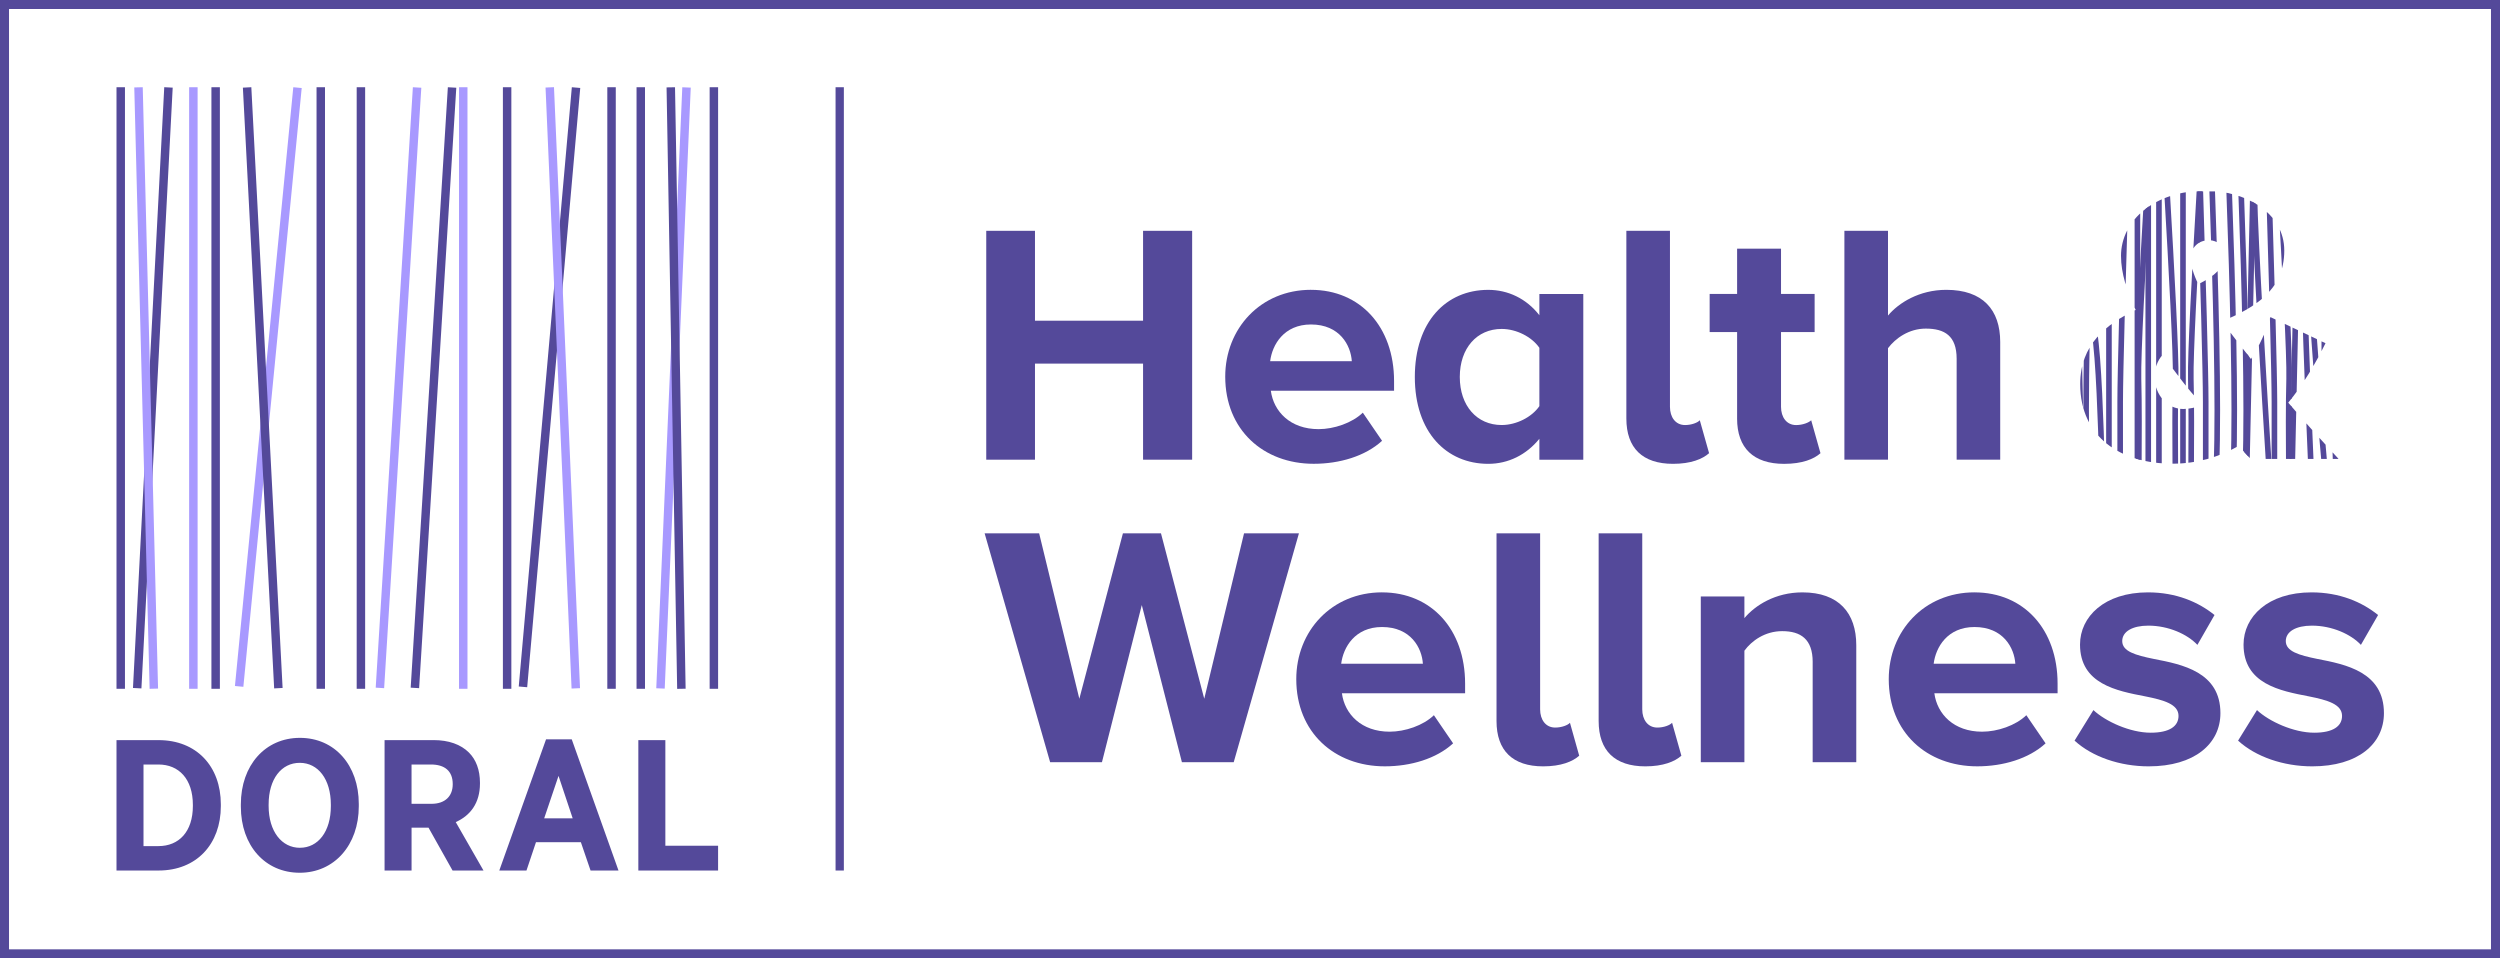 <svg xmlns="http://www.w3.org/2000/svg" xmlns:xlink="http://www.w3.org/1999/xlink" id="Layer_1" data-name="Layer 1" viewBox="0 0 1200 460"><defs><style>      .cls-1 {        fill: none;      }      .cls-2 {        fill: #54499a;      }      .cls-3 {        clip-path: url(#clippath);      }      .cls-4 {        fill: #a899ff;      }    </style><clipPath id="clippath"><path id="SVGID" class="cls-1" d="M1034.26,180.91c0-4.37,1.33-7.79,3.81-10.65,3.04,4.37,6.28,8.56,9.32,12.56,2.28,3.05,5.7,7.04,9.7,11.6-3.05,1.14-6.09,1.9-9.13,1.9-7.42,0-13.7-6.46-13.7-15.41M1051.57,123.85c0-4.94,3.61-8.55,8.75-8.55,4.18,0,7.42,3.04,7.42,7.03,0,6.28-5.14,10.46-12.56,14.07-2.28-4.56-3.61-8.94-3.61-12.55M1018.09,122.9c0,8.18,2.86,17.12,7.04,25.87-14.27,6.85-26.63,16.74-26.63,35.57,0,25.68,19.59,38.23,44.32,38.23,11.79,0,22.44-3.23,31.77-8.56,2.09,2.47,4.18,4.57,5.7,6.28h42.23c-8.56-9.32-16.55-18.07-24.16-27.01,7.04-8.56,12.93-18.45,17.88-28.53l-26.44-12.55c-2.09,6.85-5.32,13.88-9.32,20.16l-6.85-8.75c-2.09-2.85-4.57-5.9-7.04-9.32,15.02-6.46,29.86-14.45,29.86-34.04,0-18.07-18.45-28.72-37.85-28.72-24.16,0-40.52,14.08-40.52,31.38"></path></clipPath></defs><g class="cls-3"><g><polygon class="cls-2" points="1000.49 223.64 997.58 91.86 994.88 91.86 997.8 223.64 1000.49 223.64"></polygon><path class="cls-2" d="M1003.11,223.64c-1.21-29.71.39-87.16,2.03-131.78h-2.69c-1.63,44.55-3.22,101.87-2.03,131.78h2.69Z"></path><rect class="cls-2" x="985.28" y="91.86" width="2.69" height="131.78"></rect><path class="cls-2" d="M1007.6,223.64h2.7c-.5-18.94-1.64-52.65-3.61-63.98-1.3-7.52.6-38.21,2.91-67.8h-2.71c-2.3,29.69-4.19,60.48-2.83,68.31,1.91,10.98,3.05,44.56,3.55,63.47"></path><path class="cls-2" d="M1019.03,223.64v-30.74c0-14.04,1.36-61.11,2.59-101.04h-2.69c-1.23,39.93-2.59,86.99-2.59,101.04v30.74h2.69Z"></path><path class="cls-2" d="M980.45,223.64c1.96-31.19,6.61-107.06,7-131.78h-2.69c-.4,24.53-5.07,100.86-7.01,131.78h2.7Z"></path><rect class="cls-2" x="1024.61" y="91.86" width="2.69" height="131.78"></rect><path class="cls-2" d="M1025.29,223.64h2.69c.1-12.41.16-30.04-.16-41.91-.29-10.66,1.98-52.89,4.15-89.87h-2.71c-2.17,36.96-4.43,79.07-4.13,89.95.32,11.84.26,29.44.16,41.83"></path><polygon class="cls-2" points="1079.82 223.64 1082.74 91.86 1080.05 91.86 1077.14 223.64 1079.82 223.64"></polygon><path class="cls-2" d="M1070.69,223.64h2.69c1.2-29.91-.39-87.23-2.03-131.78h-2.69c1.64,44.62,3.24,102.07,2.03,131.78"></path><rect class="cls-2" x="1034.95" y="91.86" width="2.69" height="131.78"></rect><path class="cls-2" d="M1057.4,223.64h2.69v-30.74c0-14.06-1.36-61.11-2.59-101.04h-2.69c1.23,39.93,2.59,87.01,2.59,101.04v30.74Z"></path><path class="cls-2" d="M1090.43,223.64c-1.94-30.92-6.61-107.25-7.01-131.78h-2.69c.39,24.72,5.04,100.59,7,131.78h2.7Z"></path><rect class="cls-2" x="1046.49" y="91.86" width="2.69" height="131.78"></rect><path class="cls-2" d="M1042.96,181.73c-.32,11.87-.26,29.5-.16,41.91h2.69c-.1-12.39-.16-29.99.16-41.83.3-10.88-1.96-52.99-4.13-89.95h-2.71c2.17,36.98,4.44,79.21,4.15,89.87"></path><path class="cls-2" d="M1161.3,223.64c.97-29.82,3.13-97.61,3.85-131.78h-2.69c-.72,34.18-2.88,102.03-3.85,131.78h2.69Z"></path><rect class="cls-2" x="1151.8" y="91.86" width="2.69" height="131.78"></rect><path class="cls-2" d="M1146.97,223.64c1.97-31.26,6.62-107.14,6.99-131.78h-2.69c-.39,24.45-5.06,100.8-7.01,131.78h2.7Z"></path><polygon class="cls-2" points="1101.61 223.64 1104.53 91.86 1101.84 91.86 1098.92 223.64 1101.61 223.64"></polygon><path class="cls-2" d="M1110.61,223.64c-1.18-26.74-3.57-85.17-4.2-131.78h-2.69c.63,46.64,3.01,104.96,4.19,131.78h2.69Z"></path><rect class="cls-2" x="1141.46" y="91.86" width="2.69" height="131.78"></rect><path class="cls-2" d="M1117.16,223.64c-2.83-31.19-8.99-102.81-6.9-114.88.64-3.68,1.19-9.76,1.66-16.9h-2.7c-.46,6.96-.99,12.87-1.6,16.4-2.17,12.52,3.96,83.88,6.83,115.38h2.71Z"></path><path class="cls-2" d="M1122.52,223.64c-.97-29.76-3.14-97.6-3.85-131.78h-2.69c.72,34.17,2.88,101.96,3.85,131.78h2.69Z"></path><path class="cls-2" d="M1097.44,181.79c-.32,11.85-.26,29.44-.16,41.85h2.69c-.1-12.39-.16-29.95.16-41.77.3-10.88-1.96-53.04-4.13-90.01h-2.71c2.17,37,4.44,79.27,4.15,89.93"></path><rect class="cls-2" x="1129.92" y="91.86" width="2.69" height="131.78"></rect><path class="cls-2" d="M1140.14,223.64c-1.95-30.98-6.62-107.33-7.01-131.78h-2.69c.38,24.64,5.03,100.52,6.99,131.78h2.7Z"></path><path class="cls-2" d="M1062.54,223.64h2.69c1.2-29.91-.39-87.23-2.03-131.78h-2.69c1.64,44.62,3.24,102.07,2.03,131.78"></path><rect class="cls-2" x="1114.32" y="157.71" width="8.86" height="18.69"></rect><path class="cls-2" d="M1090.38,223.64h2.69v-30.74c0-14.06-1.36-61.11-2.59-101.04h-2.69c1.23,39.93,2.59,87.01,2.59,101.04v30.74Z"></path><path class="cls-2" d="M1076.42,223.64h2.69c1.2-29.91-.39-87.23-2.03-131.78h-2.69c1.64,44.62,3.24,102.07,2.03,131.78"></path><rect class="cls-2" x="1010.95" y="91.86" width="2.69" height="131.78"></rect><path class="cls-2" d="M1052.94,181.73c.32,11.87.26,29.5.16,41.91h-2.69c.1-12.39.16-29.99-.16-41.83-.3-10.88,1.96-52.99,4.13-89.95h2.71c-2.17,36.98-4.44,79.21-4.15,89.87"></path><rect class="cls-2" x="1029.82" y="91.86" width="2.69" height="131.78"></rect></g></g><g><polygon class="cls-2" points="548.67 174.53 496.79 174.53 496.79 220.65 473.4 220.65 473.4 110.79 496.79 110.79 496.79 153.94 548.67 153.94 548.67 110.79 572.23 110.79 572.23 220.65 548.67 220.65 548.67 174.53"></polygon><path class="cls-2" d="M629.28,139.12c23.72,0,39.87,17.79,39.87,43.81v4.61h-59.15c1.33,10.04,9.39,18.45,22.91,18.45,7.41,0,16.13-2.96,21.24-7.91l9.24,13.51c-8.08,7.41-20.43,11.03-32.79,11.03-24.21,0-42.49-16.31-42.49-41.84,0-23.06,16.96-41.67,41.18-41.67M609.68,173.38h39.19c-.49-7.58-5.77-17.63-19.6-17.63-13.02,0-18.61,9.72-19.6,17.63"></path><path class="cls-2" d="M738.9,210.61c-6.26,7.74-14.98,12.03-24.53,12.03-20.09,0-35.25-15.15-35.25-41.68s14.98-41.83,35.25-41.83c9.37,0,18.27,4.11,24.53,12.19v-10.21h21.08v79.56h-21.08v-10.05ZM738.9,166.95c-3.63-5.27-11.04-9.06-18.11-9.06-11.87,0-20.09,9.22-20.09,23.06s8.22,23.06,20.09,23.06c7.07,0,14.49-3.79,18.11-9.06v-28Z"></path><path class="cls-2" d="M780.65,200.89v-90.1h20.93v84.5c0,4.93,2.64,8.73,7.25,8.73,3.13,0,6.09-1.16,7.07-2.3l4.46,15.81c-3.13,2.8-8.74,5.11-17.3,5.11-14.66,0-22.41-7.58-22.41-21.75"></path><path class="cls-2" d="M833.81,200.89v-41.5h-13.18v-18.29h13.18v-21.74h21.08v21.74h16.13v18.29h-16.13v35.91c0,4.93,2.64,8.73,7.25,8.73,3.11,0,6.08-1.16,7.23-2.3l4.46,15.81c-3.13,2.8-8.74,5.11-17.46,5.11-14.67,0-22.57-7.58-22.57-21.75"></path><path class="cls-2" d="M939.19,172.22c0-11.04-5.77-14.49-14.82-14.49-8.08,0-14.51,4.62-18.13,9.39v53.53h-20.93v-109.87h20.93v40.69c5.11-6.1,15-12.35,28-12.35,17.46,0,25.86,9.55,25.86,25.03v56.49h-20.91v-48.43Z"></path><polygon class="cls-2" points="548.06 290.43 528.93 365.87 504.07 365.87 472.62 256 498.79 256 518.08 335.4 539 256 557.27 256 578.04 335.4 597.14 256 623.49 256 592.18 365.87 567.32 365.87 548.06 290.43"></polygon><path class="cls-2" d="M663.38,284.34c23.72,0,39.87,17.79,39.87,43.81v4.61h-59.13c1.31,10.04,9.39,18.45,22.89,18.45,7.41,0,16.15-2.96,21.26-7.91l9.22,13.51c-8.06,7.41-20.43,11.03-32.77,11.03-24.21,0-42.51-16.31-42.51-41.84,0-23.06,16.96-41.67,41.18-41.67M643.78,318.6h39.21c-.49-7.58-5.77-17.63-19.62-17.63-13,0-18.61,9.72-19.6,17.63"></path><path class="cls-2" d="M718.33,346.1v-90.1h20.93v84.5c0,4.93,2.64,8.73,7.23,8.73,3.13,0,6.11-1.16,7.09-2.3l4.44,15.81c-3.13,2.8-8.72,5.11-17.3,5.11-14.65,0-22.39-7.58-22.39-21.75"></path><path class="cls-2" d="M767.35,346.1v-90.1h20.93v84.5c0,4.93,2.64,8.73,7.25,8.73,3.13,0,6.09-1.16,7.07-2.3l4.46,15.81c-3.13,2.8-8.74,5.11-17.3,5.11-14.66,0-22.41-7.58-22.41-21.75"></path><path class="cls-2" d="M870.09,317.78c0-11.04-5.77-14.83-14.65-14.83-8.24,0-14.66,4.62-18.13,9.39v53.53h-20.93v-79.56h20.93v10.39c5.11-6.1,14.82-12.36,27.84-12.36,17.46,0,25.86,9.88,25.86,25.37v56.16h-20.93v-48.09Z"></path><path class="cls-2" d="M947.77,284.34c23.72,0,39.87,17.79,39.87,43.81v4.61h-59.15c1.33,10.04,9.39,18.45,22.91,18.45,7.41,0,16.13-2.96,21.24-7.91l9.24,13.51c-8.08,7.41-20.43,11.03-32.79,11.03-24.21,0-42.49-16.31-42.49-41.84,0-23.06,16.96-41.67,41.18-41.67M928.17,318.6h39.19c-.49-7.58-5.77-17.63-19.6-17.63-13.02,0-18.61,9.72-19.6,17.63"></path><path class="cls-2" d="M1004.83,340.83c5.77,5.44,17.61,10.87,27.5,10.87,9.06,0,13.36-3.13,13.36-8.06,0-5.6-6.93-7.58-15.99-9.39-13.67-2.64-31.29-5.92-31.29-24.87,0-13.35,11.69-25.04,32.62-25.04,13.49,0,24.21,4.61,31.94,10.87l-8.22,14.33c-4.78-5.1-13.85-9.23-23.56-9.23-7.57,0-12.52,2.81-12.52,7.41,0,4.94,6.26,6.76,15.16,8.57,13.67,2.64,31.97,6.26,31.97,26.03,0,14.65-12.37,25.53-34.44,25.53-13.83,0-27.16-4.62-35.57-12.35l9.06-14.67Z"></path><path class="cls-2" d="M1083.34,340.83c5.75,5.44,17.61,10.87,27.5,10.87,9.06,0,13.34-3.13,13.34-8.06,0-5.6-6.91-7.58-15.97-9.39-13.67-2.64-31.31-5.92-31.31-24.87,0-13.35,11.71-25.04,32.62-25.04,13.51,0,24.21,4.61,31.96,10.87l-8.24,14.33c-4.78-5.1-13.83-9.23-23.54-9.23-7.59,0-12.52,2.81-12.52,7.41,0,4.94,6.26,6.76,15.16,8.57,13.65,2.64,31.95,6.26,31.95,26.03,0,14.65-12.35,25.53-34.42,25.53-13.83,0-27.18-4.62-35.59-12.35l9.08-14.67Z"></path></g><path class="cls-2" d="M1200,460H0V0h1200v460ZM4.33,455.67h1191.34V4.33H4.33v451.34Z"></path><rect class="cls-2" x="401.07" y="41.87" width="3.98" height="375.98"></rect><polygon class="cls-4" points="144.82 42.25 140.78 41.87 112.77 329.28 116.81 329.67 144.82 42.25"></polygon><rect class="cls-4" x="178.88" y="184.16" width="288.75" height="4.06" transform="translate(123.28 501.11) rotate(-87.52)"></rect><rect class="cls-2" x="340.63" y="41.87" width="4.06" height="288.75"></rect><rect class="cls-2" x="322.5" y="41.88" width="4.06" height="288.75" transform="translate(-3.24 5.76) rotate(-1.01)"></rect><rect class="cls-2" x="305.54" y="41.87" width="4.06" height="288.75"></rect><rect class="cls-2" x="291.51" y="41.87" width="4.06" height="288.75"></rect><polygon class="cls-2" points="278.52 42.22 274.48 41.87 249 329.52 253.05 329.87 278.52 42.22"></polygon><rect class="cls-4" x="268.09" y="41.82" width="4.06" height="288.75" transform="translate(-7.79 11.84) rotate(-2.48)"></rect><rect class="cls-2" x="241.39" y="41.87" width="4.06" height="288.75"></rect><rect class="cls-4" x="220.33" y="41.87" width="4.06" height="288.75"></rect><polygon class="cls-2" points="219.02 42.11 214.97 41.87 197.13 330.08 201.18 330.32 219.02 42.11"></polygon><polygon class="cls-4" points="202.23 42.11 198.18 41.87 180.34 330.08 184.39 330.32 202.23 42.11"></polygon><rect class="cls-2" x="171.21" y="41.87" width="4.06" height="288.75"></rect><rect class="cls-2" x="151.94" y="41.87" width="4.06" height="288.75"></rect><rect class="cls-2" x="124.09" y="41.77" width="4.06" height="288.75" transform="translate(-9.51 6.81) rotate(-2.98)"></rect><rect class="cls-2" x="101.48" y="41.87" width="4.06" height="288.75"></rect><rect class="cls-4" x="90.79" y="41.87" width="4.06" height="288.75"></rect><rect class="cls-2" x="-71.02" y="184.12" width="288.76" height="4.06" transform="translate(-116.35 249.73) rotate(-87.02)"></rect><rect class="cls-4" x="68.14" y="41.87" width="4.06" height="288.75" transform="translate(-4.73 1.85) rotate(-1.46)"></rect><rect class="cls-2" x="55.92" y="41.87" width="4.06" height="288.75"></rect><path class="cls-2" d="M306.41,417.85h38.27v-11.89h-25.31v-50.71h-12.97v62.6ZM261.2,392.81l6.89-20.39,6.8,20.39h-13.68ZM239.65,417.85h13.06l4.56-13.59h21.55l4.65,13.59h13.41l-22.44-62.96h-12.34l-22.44,62.96ZM197.54,385.83v-18.87h9.3c6.62,0,10.47,3.13,10.47,9.39v.09c0,5.63-3.58,9.39-10.19,9.39h-9.57ZM184.58,417.85h12.97v-20.57h8.14l11.54,20.57h14.85l-13.33-23.25c6.89-3.04,11.63-9.03,11.63-18.51v-.36c0-6.17-1.88-11.09-5.28-14.49-3.93-3.93-9.74-5.99-16.99-5.99h-23.52v62.6ZM143.96,406.94c-8.67,0-15.02-7.78-15.02-20.12v-.63c0-12.34,6.17-20.03,14.94-20.03s14.93,7.78,14.93,20.12v.62c0,12.34-6.17,20.03-14.84,20.03M143.87,418.92c16.54,0,28.35-13.24,28.35-31.93v-1.07c0-18.69-11.62-31.75-28.26-31.75s-28.35,13.14-28.35,31.93v1.07c0,18.69,11.63,31.75,28.26,31.75M76.04,366.96c9.84,0,16.54,6.98,16.54,19.41v.45c0,12.43-6.71,19.31-16.54,19.31h-7.16v-39.17h7.16ZM55.92,417.85h20.21c18.16,0,29.87-12.61,29.87-30.94v-.8c0-18.34-11.72-30.85-29.87-30.85h-20.21v62.6Z"></path></svg>